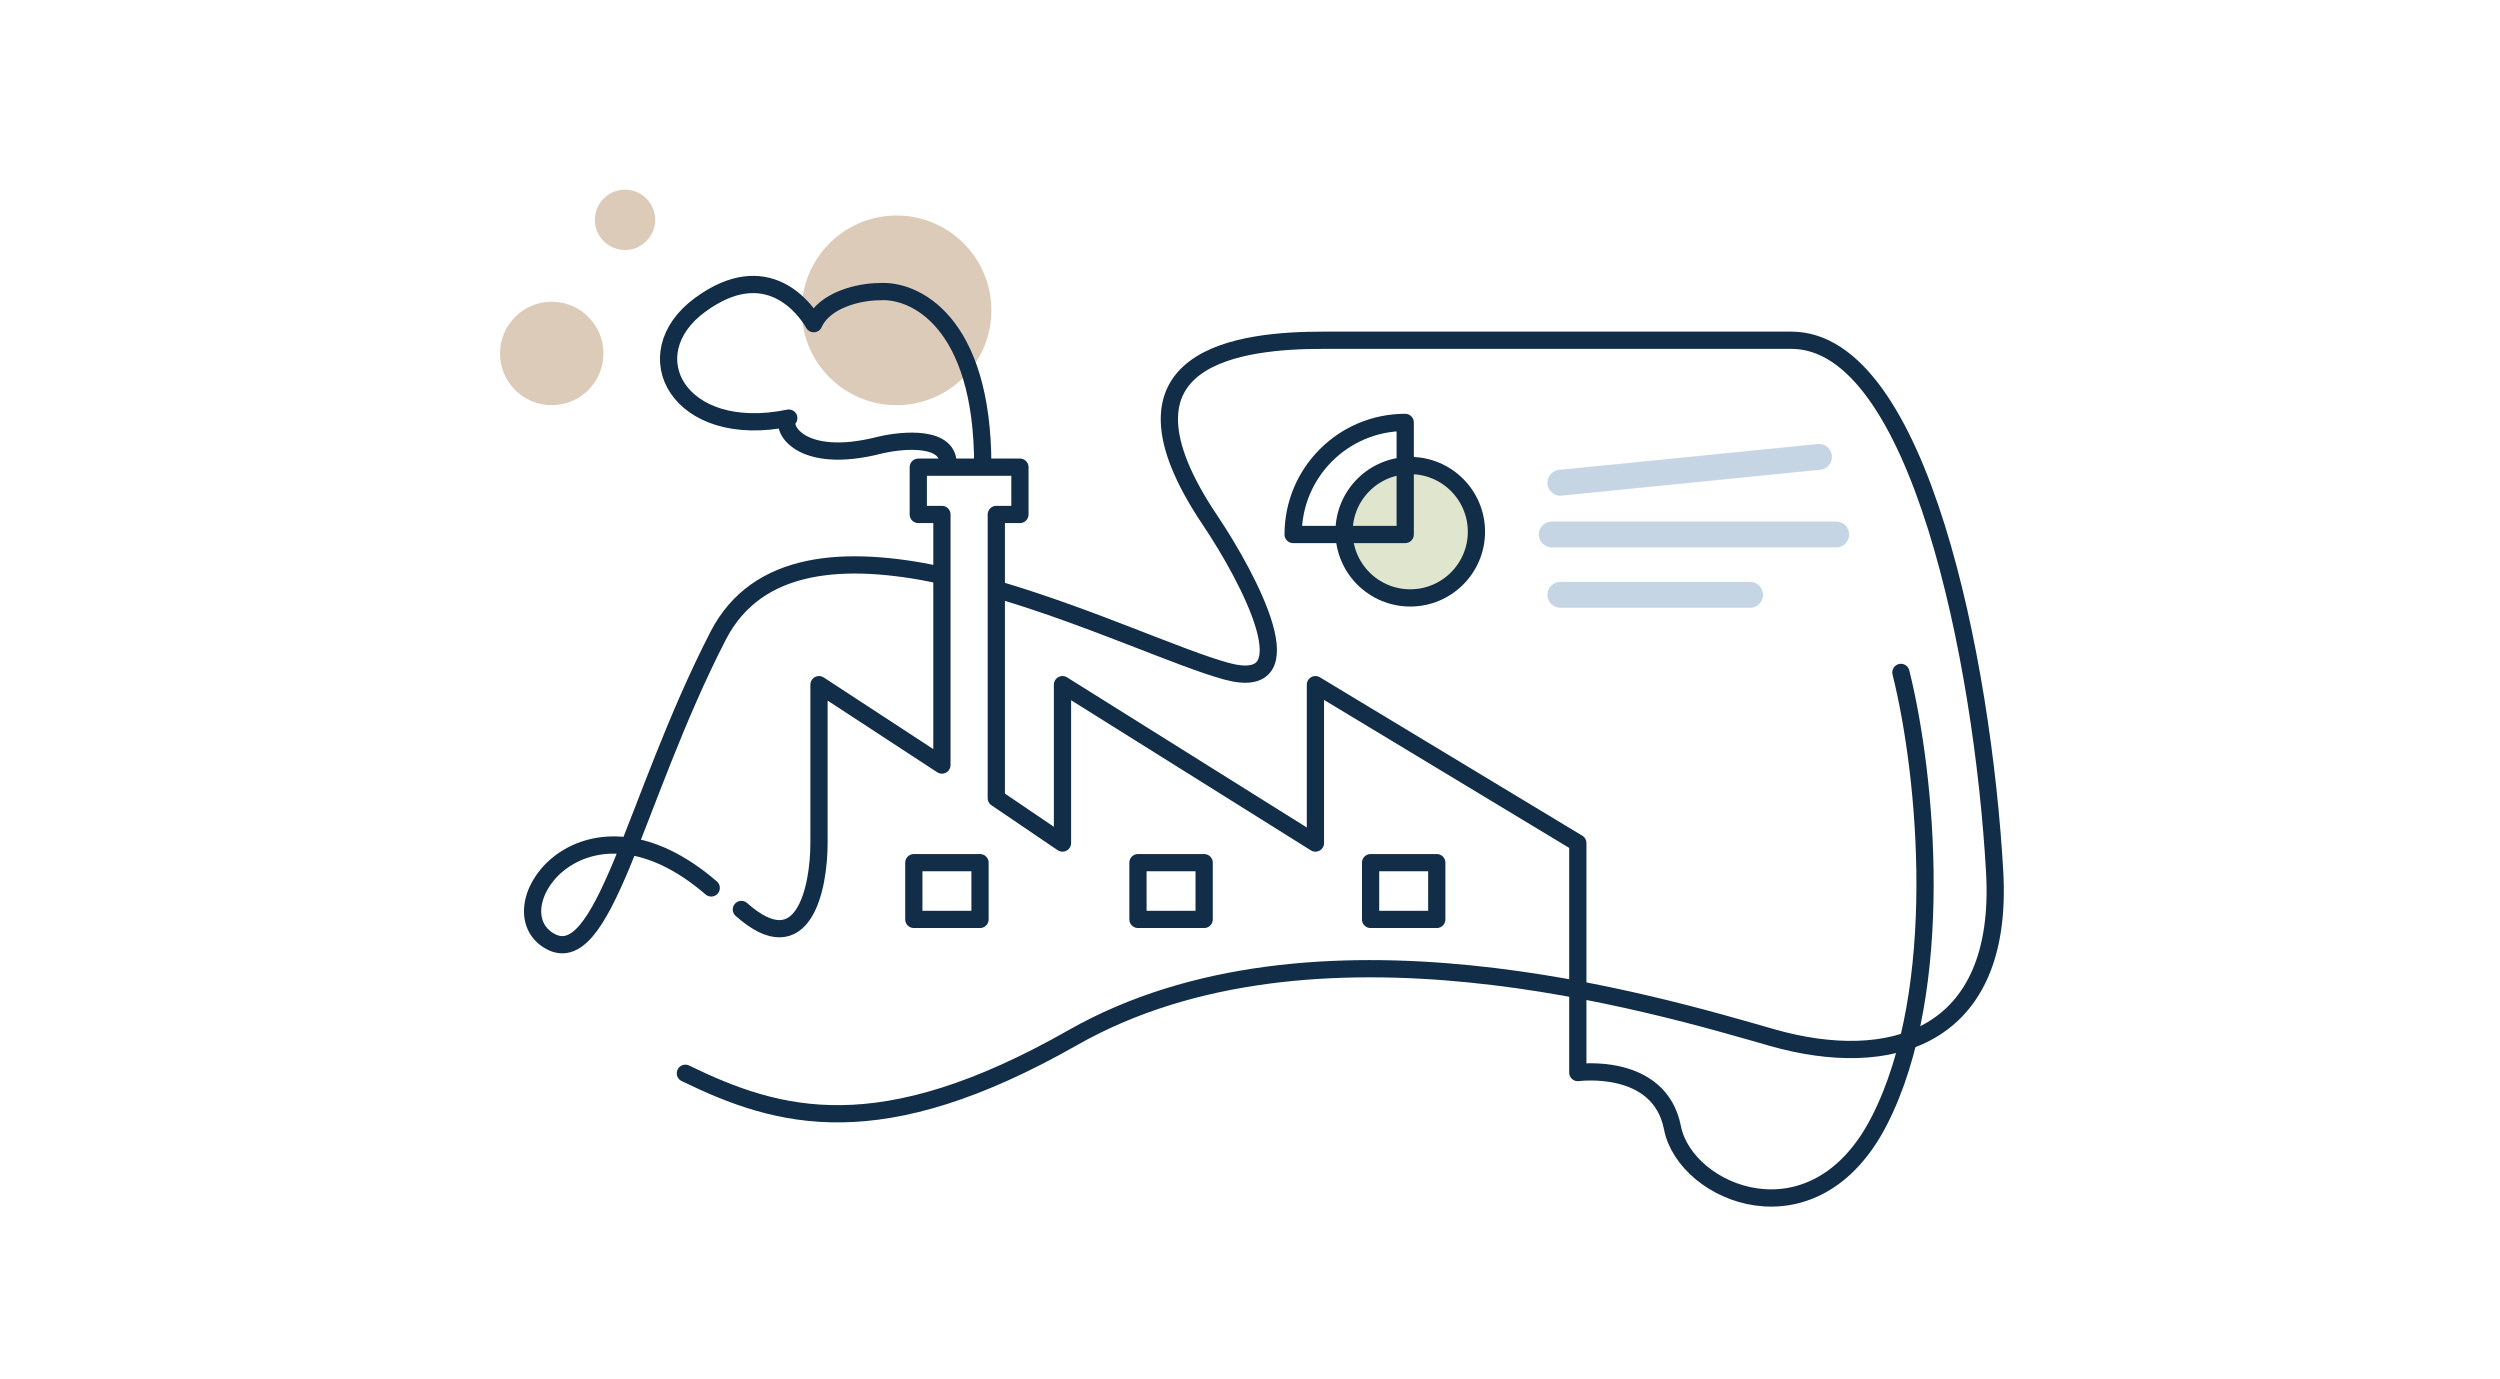 <svg width="290" height="160" viewBox="0 0 290 160" fill="none" xmlns="http://www.w3.org/2000/svg">
<circle cx="64" cy="41" r="6" fill="#DCCBB8"/>
<circle cx="104" cy="36" r="11" fill="#DCCBB8"/>
<circle cx="72.5" cy="25.5" r="3.5" fill="#DCCBB8"/>
<path d="M109.964 54C110.233 50.533 104.795 50.983 102.042 51.641C92.744 54.02 90.452 49.491 91.5 48.5C78.711 51.133 73.406 41.11 81.19 35.381C88.975 29.651 93.423 35.845 94.396 37.549C95.647 34.761 99.679 33.832 102.042 33.832C106.028 33.555 114.001 37.2 114.001 54" stroke="#112D47" stroke-width="2" stroke-linecap="round" stroke-linejoin="round"/>
<path d="M79.503 124.5C90.38 129.802 102.062 133.094 124.438 120.37C152.408 104.466 192.171 116.539 205.607 120.37C219.044 124.202 232.479 120.692 231.382 101.167C230.011 76.762 222.607 39.469 207.799 39.469C195.953 39.469 166.667 39.469 153.505 39.469C144.183 39.469 127.456 41.106 140.342 60.309C145.004 67.256 151.914 80.492 142.262 77.859C136.906 76.398 126.635 71.642 116.003 68.483M82.501 103C68 90.5 57.501 105 63.503 109C70.004 113.332 73.433 92.941 83.305 73.746C87.834 64.939 98.077 64.387 109.003 66.686" stroke="#112D47" stroke-width="2" stroke-linecap="round" stroke-linejoin="round"/>
<path d="M220.504 78C223.504 90 225.808 114.726 218.004 130C210.435 144.815 195.504 138.5 194.004 130.819C192.504 123.138 183.027 124.418 183.027 124.418V118.908V97.794L152.589 79.421V97.794L123.248 79.421V97.794L115.57 92.584V59.678H118.312V54.193H106.521V59.678H109.263V88.745L95.004 79.421V97.794C95.003 103.029 93.2 111.9 86 105.5" stroke="#112D47" stroke-width="2" stroke-linecap="round" stroke-linejoin="round"/>
<rect x="106.004" y="100.07" width="7.678" height="6.581" stroke="#112D47" stroke-width="2" stroke-linecap="round" stroke-linejoin="round"/>
<rect x="132.004" y="100.07" width="7.678" height="6.581" stroke="#112D47" stroke-width="2" stroke-linecap="round" stroke-linejoin="round"/>
<rect x="158.988" y="100.07" width="7.678" height="6.581" stroke="#112D47" stroke-width="2" stroke-linecap="round" stroke-linejoin="round"/>
<circle cx="163.588" cy="61.68" r="7.678" fill="#E0E5CD" stroke="#112D47" stroke-width="2" stroke-linecap="round" stroke-linejoin="round"/>
<path d="M181.004 56L211.004 53" stroke="#C5D5E4" stroke-width="3" stroke-linecap="round" stroke-linejoin="round"/>
<path d="M180.004 62H213.004" stroke="#C5D5E4" stroke-width="3" stroke-linecap="round" stroke-linejoin="round"/>
<path d="M181.004 69H203.004" stroke="#C5D5E4" stroke-width="3" stroke-linecap="round" stroke-linejoin="round"/>
<path d="M163.004 49C155.824 49 150.004 54.82 150.004 62H163.004V49Z" stroke="#112D47" stroke-width="2" stroke-linecap="round" stroke-linejoin="round"/>
</svg>
